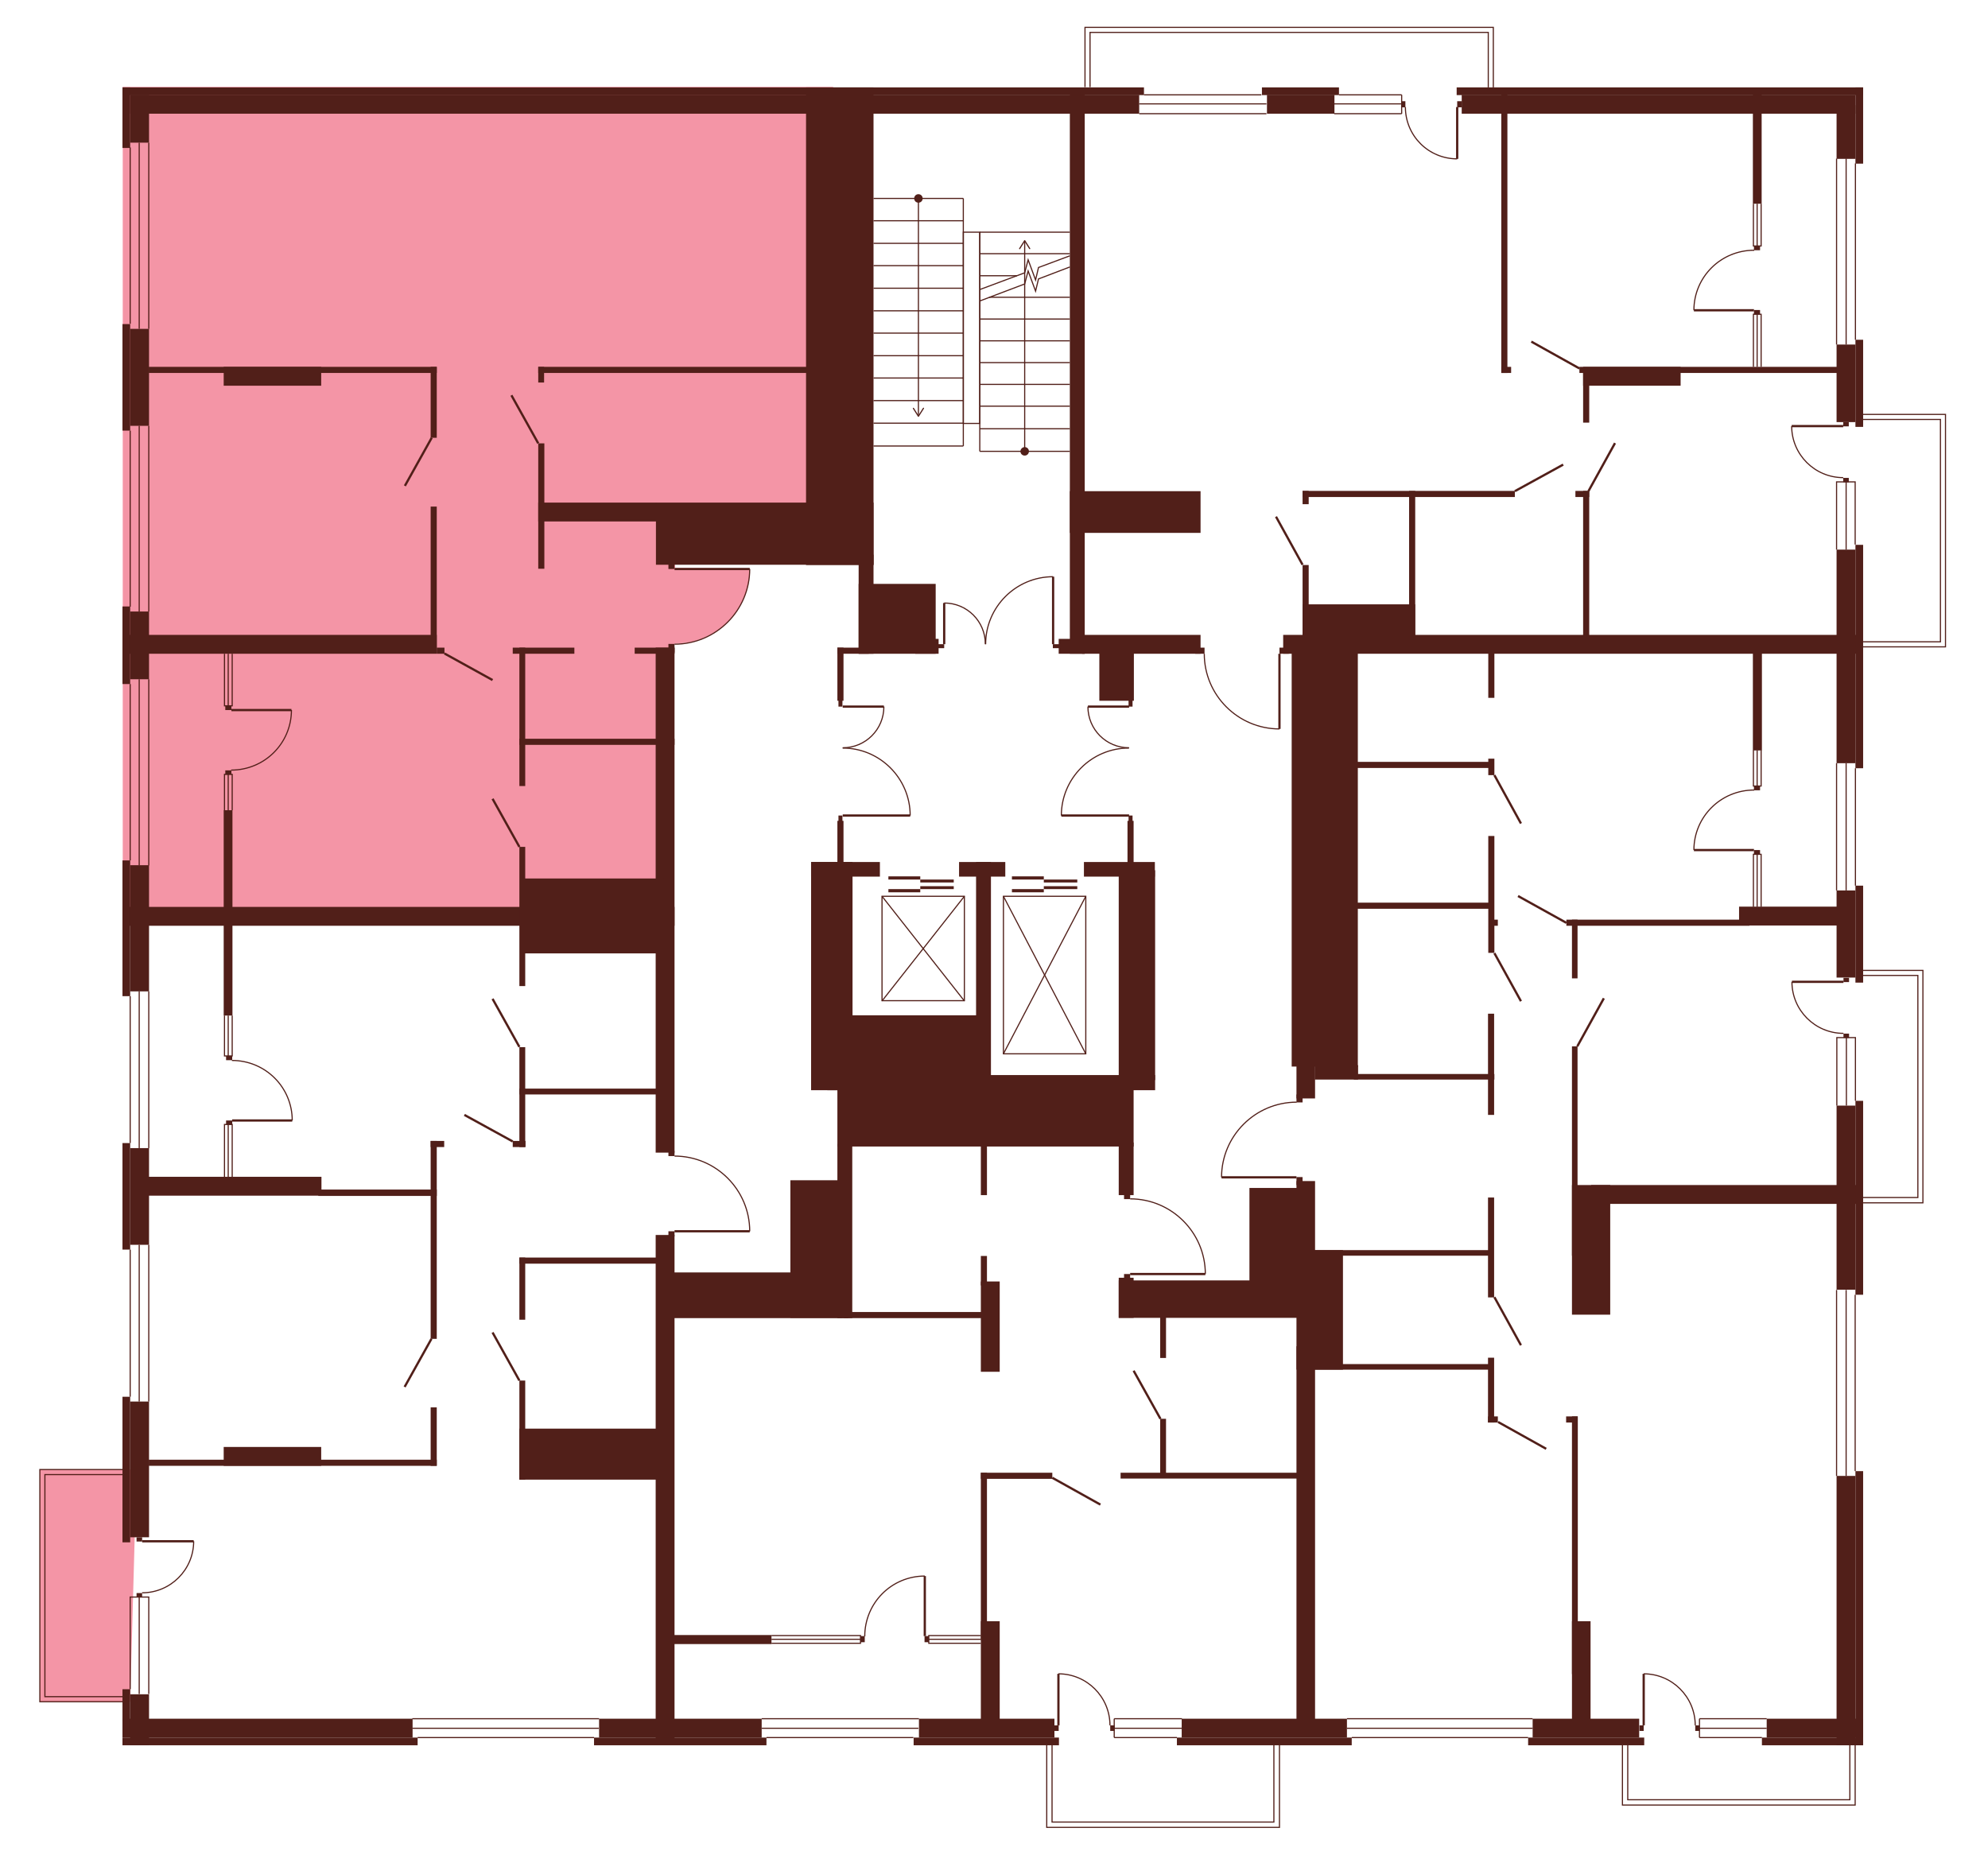 <?xml version="1.0" encoding="utf-8"?>
<!-- Generator: Adobe Illustrator 27.9.0, SVG Export Plug-In . SVG Version: 6.00 Build 0)  -->
<svg version="1.1" xmlns="http://www.w3.org/2000/svg" xmlns:xlink="http://www.w3.org/1999/xlink" x="0px" y="0px"
	 viewBox="0 0 748.3 699.8" style="enable-background:new 0 0 748.3 699.8;" xml:space="preserve">
<style type="text/css">
	.st0{display:none;fill:#F495A6;}
	.st1{fill:#F495A6;}
	.st2{fill:#511F19;}
	.st3{fill:none;stroke:#511F19;stroke-width:0.425;stroke-miterlimit:10;}
	.st4{fill:none;stroke:#511F19;stroke-width:0.85;stroke-miterlimit:10;}
</style>
<g id="Layer_4">
	<path id="_x32_Б3" class="st0" d="M405.7,32.7h295.8v210.6H485.2v2.7h-3.5v28.3c0,0-9.9,0.2-17.4-6c-7.5-6.2-9.3-13-9.3-13
		s-2-6.3-1.5-9v-2.5h-47.8V32.7z"/>
	<path id="_x33_А3" class="st0" d="M495,400.9l2.1-158.4h204.3v414.4H492.3l-0.1-209.8h-4v-3.8l-28.3-0.2c0,0-0.4-5.9,3-12.8
		c3.5-6.9,9.6-10.8,9.6-10.8s6.9-4.9,15.2-4.7l2.7,0v-14H495z"/>
	<path id="_x31_А3" class="st0" d="M453.8,479.5h-28.3v11.1h66.2v166.3H250.5V486.3h67.3v-59.5h107.7l0,24.4c0,0,9.2-0.4,16.8,5.5
		c7.6,5.8,9.8,13,9.8,13S454.1,475.8,453.8,479.5z"/>
	<path id="_x32_B3" class="st0" d="M251.8,465.4l-1.3,191.5H46.2V344.7h204.3v86.8l3.5,1.9v1.7c0,0,7.4-0.2,13.5,3.5
		s8.7,7.4,8.7,7.4s4,5.2,4.7,9c0.7,3.8,1.3,4.3,1.3,8.2l-28.3,0.2L251.8,465.4z"/>
	<path id="_x32_А3" class="st1" d="M250,279.2v65.5H46.2v-312h267.4v165.8h-59.5v15.3l28.1,0.2c0,0,0.6,4.6-2.2,11.2
		c-2.8,6.6-8.6,11.2-8.6,11.2s-5,3.9-11.4,5.3c0,0-3.8,0.6-5.9,0.6l-1.8,1.3L250,279.2z"/>
	<rect x="408.4" y="10.3" class="st0" width="153.7" height="27.8"/>
	<polygon class="st0" points="699.8,156 732.3,156 732.3,243.5 695.9,243.5 	"/>
	<rect x="696" y="365.3" class="st0" width="27.8" height="87.5"/>
	<polygon class="st0" points="698.4,651.6 698.3,679.5 610.7,679.5 610.7,651.6 	"/>
	<polygon class="st0" points="481.6,651.6 481.6,687.9 394,687.9 394,653.6 	"/>
	<polygon class="st1" points="49,640.6 15,640.6 15,553.2 51.4,553.2 	"/>
</g>
<g id="СТЕНЫ">
	<rect x="49" y="35.7" class="st2" width="7.1" height="18"/>
	<rect x="46.1" y="32.9" class="st2" width="2.9" height="22.8"/>
	<rect x="46.1" y="32.9" class="st2" width="384.5" height="2.9"/>
	<rect x="49" y="35.7" class="st2" width="379.8" height="7.1"/>
	<rect x="476.9" y="35.7" class="st2" width="25.4" height="7.1"/>
	<rect x="475" y="32.9" class="st2" width="29" height="2.9"/>
	<rect x="550.2" y="35.7" class="st2" width="148.2" height="7.1"/>
	<rect x="548.3" y="32.9" class="st2" width="153" height="2.9"/>
	<rect x="691.3" y="39.6" class="st2" width="7.1" height="20.2"/>
	<rect x="691.3" y="129.7" class="st2" width="7.1" height="29.2"/>
	<rect x="698.4" y="32.9" class="st2" width="2.9" height="28.7"/>
	<rect x="698.4" y="127.9" class="st2" width="2.9" height="32.8"/>
	<rect x="691.3" y="206.9" class="st2" width="7.1" height="80.4"/>
	<rect x="698.4" y="205.1" class="st2" width="2.9" height="84.1"/>
	<rect x="691.3" y="335.2" class="st2" width="7.1" height="32.8"/>
	<rect x="698.4" y="333.4" class="st2" width="2.9" height="36.5"/>
	<rect x="691.3" y="416.2" class="st2" width="7.1" height="69.3"/>
	<rect x="698.4" y="414.4" class="st2" width="2.9" height="73"/>
	<rect x="691.3" y="555.6" class="st2" width="7.1" height="101.4"/>
	<rect x="698.4" y="553.8" class="st2" width="2.9" height="103.2"/>
	<rect x="576.9" y="647" class="st2" width="40.1" height="7.1"/>
	<rect x="665" y="647" class="st2" width="36.2" height="7.1"/>
	<rect x="575.2" y="654.1" class="st2" width="43.7" height="2.9"/>
	<rect x="663.2" y="654.1" class="st2" width="37.8" height="2.9"/>
	<rect x="444.8" y="647" class="st2" width="62.2" height="7.1"/>
	<rect x="345.9" y="647" class="st2" width="51" height="7.1"/>
	<rect x="443" y="654.1" class="st2" width="65.8" height="2.9"/>
	<rect x="343.9" y="654.1" class="st2" width="54.7" height="2.9"/>
	<rect x="225.5" y="647" class="st2" width="61.2" height="7.1"/>
	<rect x="223.6" y="654.1" class="st2" width="64.9" height="2.9"/>
	<rect x="46.1" y="647" class="st2" width="109.2" height="7.1"/>
	<rect x="46.1" y="654.1" class="st2" width="111.1" height="2.9"/>
	<rect x="46.1" y="525.8" class="st2" width="2.9" height="54.8"/>
	<rect x="49" y="527.6" class="st2" width="7.1" height="51.1"/>
	<rect x="49" y="637.8" class="st2" width="7.1" height="19.2"/>
	<rect x="46.1" y="323.9" class="st2" width="2.9" height="51.1"/>
	<rect x="49" y="325.7" class="st2" width="7.1" height="47.5"/>
	<rect x="46.1" y="122" class="st2" width="2.9" height="40.1"/>
	<rect x="49" y="123.8" class="st2" width="7.1" height="36.5"/>
	<rect x="46.1" y="430.3" class="st2" width="2.9" height="40.1"/>
	<rect x="49" y="432.2" class="st2" width="7.1" height="36.4"/>
	<rect x="46.1" y="228.3" class="st2" width="2.9" height="29.2"/>
	<rect x="49" y="230.2" class="st2" width="7.1" height="25.5"/>
	<line class="st3" x1="56" y1="160.3" x2="56" y2="230.2"/>
	<line class="st3" x1="49" y1="228.4" x2="49" y2="162.1"/>
	<polyline class="st3" points="698.3,656.9 698.3,679.5 610.7,679.5 610.7,657 	"/>
	<polyline class="st3" points="612.7,657 612.7,677.5 696.3,677.5 696.3,656.9 	"/>
	<polyline class="st3" points="481.6,656.9 481.6,687.9 394,687.9 394,657 	"/>
	<polyline class="st3" points="396,657 396,685.9 479.5,685.9 479.5,656.9 	"/>
	<line class="st3" x1="52.4" y1="230.2" x2="52.4" y2="160.3"/>
	<line class="st3" x1="49" y1="55.5" x2="49" y2="121.9"/>
	<line class="st3" x1="52.4" y1="53.7" x2="52.4" y2="123.8"/>
	<line class="st3" x1="56" y1="53.7" x2="56" y2="123.8"/>
	<line class="st3" x1="49" y1="257.5" x2="49" y2="323.9"/>
	<line class="st3" x1="52.4" y1="255.7" x2="52.4" y2="325.8"/>
	<line class="st3" x1="56" y1="255.7" x2="56" y2="325.8"/>
	<line class="st3" x1="49" y1="375" x2="49" y2="430.3"/>
	<line class="st3" x1="52.4" y1="373.2" x2="52.4" y2="432.2"/>
	<line class="st3" x1="56" y1="373.2" x2="56" y2="432.2"/>
	<line class="st3" x1="49" y1="470.4" x2="49" y2="525.8"/>
	<line class="st3" x1="52.4" y1="468.6" x2="52.4" y2="527.6"/>
	<line class="st3" x1="56" y1="468.6" x2="56" y2="527.6"/>
	<line class="st3" x1="155.2" y1="647" x2="225.5" y2="647"/>
	<line class="st3" x1="155.2" y1="650.6" x2="225.4" y2="650.6"/>
	<line class="st3" x1="223.6" y1="654.1" x2="157.2" y2="654.1"/>
	<line class="st3" x1="507" y1="647" x2="576.9" y2="647"/>
	<line class="st3" x1="507" y1="650.6" x2="576.9" y2="650.6"/>
	<line class="st3" x1="575.2" y1="654.1" x2="508.8" y2="654.1"/>
	<line class="st3" x1="419.4" y1="647" x2="444.9" y2="647"/>
	<line class="st3" x1="419.4" y1="650.6" x2="444.9" y2="650.6"/>
	<line class="st3" x1="443" y1="654.1" x2="419.4" y2="654.1"/>
	<line class="st3" x1="639.7" y1="647" x2="665" y2="647"/>
	<line class="st3" x1="639.7" y1="650.6" x2="665" y2="650.6"/>
	<line class="st3" x1="639.7" y1="654.1" x2="663.2" y2="654.1"/>
	<line class="st3" x1="286.7" y1="647" x2="345.9" y2="647"/>
	<line class="st3" x1="286.7" y1="650.6" x2="345.7" y2="650.6"/>
	<line class="st3" x1="343.8" y1="654.1" x2="288.5" y2="654.1"/>
	<line class="st3" x1="698.4" y1="61.5" x2="698.4" y2="127.9"/>
	<line class="st3" x1="691.3" y1="59.7" x2="691.3" y2="129.7"/>
	<line class="st3" x1="694.9" y1="59.7" x2="694.9" y2="129.7"/>
	<line class="st3" x1="698.4" y1="289.2" x2="698.4" y2="333.4"/>
	<line class="st3" x1="691.3" y1="287.3" x2="691.3" y2="335.2"/>
	<line class="st3" x1="694.9" y1="287.3" x2="694.9" y2="335.2"/>
	<rect x="56" y="138.1" class="st2" width="108.4" height="2.3"/>
	<rect x="84.2" y="138.1" class="st2" width="36.7" height="7.1"/>
	<rect x="162.1" y="138.1" class="st2" width="2.3" height="26.7"/>
	<rect x="402.7" y="33.6" class="st2" width="5.6" height="212.5"/>
	<rect x="162.1" y="190.7" class="st2" width="2.3" height="55.2"/>
	<rect x="303.4" y="32.9" class="st2" width="25.4" height="179.8"/>
	<rect x="246.9" y="189.2" class="st2" width="81.9" height="23.4"/>
	<rect x="202.6" y="189.2" class="st2" width="44.4" height="7.1"/>
	<rect x="202.6" y="166.9" class="st2" width="2.3" height="47.2"/>
	<rect x="202.6" y="138.1" class="st2" width="2.2" height="5.9"/>
	<rect x="202.6" y="138.1" class="st2" width="110.9" height="2.3"/>
	<rect x="46.3" y="239" class="st2" width="118.1" height="7.1"/>
	<rect x="46.3" y="341.4" class="st2" width="207.6" height="7.1"/>
	<rect x="164.4" y="243.8" class="st2" width="2.9" height="2.3"/>
	<rect x="193" y="243.8" class="st2" width="23.2" height="2.3"/>
	<rect x="238.9" y="243.8" class="st2" width="15" height="2.3"/>
	<rect x="195.5" y="278.1" class="st2" width="58.4" height="2.3"/>
	<rect x="84.2" y="305" class="st2" width="3.3" height="77.3"/>
	<rect x="246.8" y="243.8" class="st2" width="7.1" height="190.1"/>
	<rect x="246.8" y="464.9" class="st2" width="7.1" height="190.1"/>
	<rect x="195.5" y="243.8" class="st2" width="2.2" height="52.1"/>
	<rect x="195.5" y="318.8" class="st2" width="2.2" height="52.4"/>
	<rect x="195.5" y="394.2" class="st2" width="2.2" height="37.6"/>
	<rect x="195.5" y="473.4" class="st2" width="2.2" height="23.4"/>
	<rect x="195.5" y="519.7" class="st2" width="2.2" height="37.3"/>
	<rect x="196.2" y="330.7" class="st2" width="53.7" height="28.2"/>
	<rect x="193" y="429.5" class="st2" width="4.8" height="2.3"/>
	<rect x="162.1" y="429.5" class="st2" width="2.3" height="74.5"/>
	<rect x="162.1" y="429.5" class="st2" width="5.1" height="2.3"/>
	<rect x="195.5" y="409.8" class="st2" width="53.7" height="2.2"/>
	<rect x="53.3" y="443" class="st2" width="67.7" height="7.1"/>
	<rect x="119.8" y="447.8" class="st2" width="44.6" height="2.4"/>
	<rect x="56" y="549.5" class="st2" width="108.4" height="2.3"/>
	<rect x="84.2" y="544.7" class="st2" width="36.7" height="7.1"/>
	<rect x="162.1" y="529.8" class="st2" width="2.3" height="22"/>
	<rect x="195.5" y="473.4" class="st2" width="58" height="2.3"/>
	<rect x="195.5" y="537.8" class="st2" width="58" height="19.2"/>
	<rect x="323.2" y="208.8" class="st2" width="5.6" height="37.3"/>
	<rect x="323.2" y="219.8" class="st2" width="29" height="26.3"/>
	<rect x="344.5" y="240.5" class="st2" width="8.8" height="5.6"/>
	<rect x="315.2" y="243.8" class="st2" width="11.8" height="2.3"/>
	<rect x="315.2" y="243.8" class="st2" width="2.3" height="20"/>
	<rect x="315.6" y="263.6" class="st2" width="1.5" height="2.4"/>
	<rect x="315.6" y="307" class="st2" width="1.5" height="2.4"/>
	<rect x="315.2" y="309" class="st2" width="2.3" height="17.7"/>
	<rect x="424.8" y="307" class="st2" width="1.5" height="2.4"/>
	<rect x="424.8" y="263.6" class="st2" width="1.5" height="2.4"/>
	<rect x="424.4" y="309" class="st2" width="2.3" height="17.7"/>
	<rect x="305.3" y="324.5" class="st2" width="25.9" height="5.5"/>
	<rect x="361" y="324.5" class="st2" width="17.4" height="5.5"/>
	<rect x="408" y="324.5" class="st2" width="26.7" height="5.5"/>
	<rect x="305.3" y="324.5" class="st2" width="15.6" height="85.9"/>
	<rect x="352.2" y="242.5" class="st2" width="3.2" height="1.5"/>
	<rect x="396.3" y="242.5" class="st2" width="3.2" height="1.5"/>
	<rect x="449.9" y="243.8" class="st2" width="3.5" height="2.3"/>
	<rect x="481.6" y="243.8" class="st2" width="3.5" height="2.3"/>
	<rect x="398.5" y="240.5" class="st2" width="9.8" height="5.6"/>
	<rect x="407.3" y="239" class="st2" width="44.6" height="7.1"/>
	<rect x="483" y="239" class="st2" width="216.9" height="7.1"/>
	<rect x="413.8" y="244.3" class="st2" width="13" height="19.5"/>
	<rect x="402.7" y="184.9" class="st2" width="49.2" height="15.7"/>
	<rect x="565.1" y="34.1" class="st2" width="2.3" height="106.3"/>
	<rect x="565.1" y="138.1" class="st2" width="3.7" height="2.3"/>
	<rect x="595.9" y="138.1" class="st2" width="36.7" height="7.1"/>
	<rect x="594.5" y="138.1" class="st2" width="99.8" height="2.3"/>
	<rect x="659.8" y="35" class="st2" width="3.3" height="41.7"/>
	<rect x="660.2" y="92.6" class="st2" width="2.3" height="1.6"/>
	<rect x="660.2" y="116.7" class="st2" width="2.3" height="1.6"/>
	<rect x="595.9" y="139" class="st2" width="2.3" height="20.1"/>
	<rect x="595.9" y="184.8" class="st2" width="2.3" height="57.8"/>
	<rect x="490.3" y="212.7" class="st2" width="2.3" height="31.7"/>
	<rect x="490.3" y="184.8" class="st2" width="79.9" height="2.3"/>
	<rect x="593" y="184.8" class="st2" width="5.2" height="2.3"/>
	<rect x="490.3" y="184.8" class="st2" width="2.3" height="5"/>
	<rect x="530.4" y="184.8" class="st2" width="2.3" height="59.5"/>
	<rect x="490.3" y="227.5" class="st2" width="42.4" height="14.5"/>
	<rect x="486.2" y="241.4" class="st2" width="24.9" height="160.1"/>
	<rect x="488" y="399.7" class="st2" width="7" height="13.8"/>
	<rect x="488" y="444.6" class="st2" width="7" height="39"/>
	<rect x="488" y="506.8" class="st2" width="7" height="146.8"/>
	<rect x="488" y="412" class="st2" width="2.3" height="3"/>
	<rect x="488" y="443.1" class="st2" width="2.3" height="3"/>
	<rect x="494.9" y="401" class="st2" width="16.3" height="5.4"/>
	<rect x="509.6" y="404.3" class="st2" width="52.9" height="2.1"/>
	<rect x="560.2" y="243.4" class="st2" width="2.3" height="19.3"/>
	<rect x="510.6" y="286.8" class="st2" width="51.8" height="2.3"/>
	<rect x="510.6" y="339.8" class="st2" width="51.8" height="2.3"/>
	<rect x="560.2" y="285.6" class="st2" width="2.3" height="6.2"/>
	<rect x="560.2" y="314.7" class="st2" width="2.3" height="44"/>
	<rect x="561.1" y="346.2" class="st2" width="2.7" height="2.3"/>
	<rect x="560.1" y="381.6" class="st2" width="2.3" height="38.1"/>
	<rect x="560.1" y="450.8" class="st2" width="2.3" height="37.6"/>
	<rect x="560.1" y="511.1" class="st2" width="2.3" height="24.4"/>
	<rect x="589.6" y="346.2" class="st2" width="68.9" height="2.3"/>
	<rect x="654.6" y="341.3" class="st2" width="38.5" height="7.1"/>
	<rect x="659.8" y="242.1" class="st2" width="3.4" height="40.4"/>
	<rect x="660.2" y="295.9" class="st2" width="2.3" height="1.6"/>
	<rect x="660.2" y="320" class="st2" width="2.3" height="1.6"/>
	<rect x="591.7" y="346.2" class="st2" width="2.1" height="22.1"/>
	<rect x="591.7" y="393.9" class="st2" width="2.1" height="78.8"/>
	<rect x="591.7" y="446.1" class="st2" width="14.4" height="48.8"/>
	<rect x="598.9" y="446.1" class="st2" width="100" height="7.1"/>
	<rect x="367.4" y="324.5" class="st2" width="5.6" height="85.9"/>
	<rect x="311.4" y="382.2" class="st2" width="60.7" height="28.2"/>
	<rect x="371.3" y="404.7" class="st2" width="63.5" height="5.7"/>
	<rect x="421.1" y="327.6" class="st2" width="13.7" height="79"/>
	<rect x="315.2" y="408.7" class="st2" width="111.5" height="22.9"/>
	<rect x="315.2" y="430.6" class="st2" width="5.6" height="65.6"/>
	<rect x="297.5" y="444.3" class="st2" width="19.4" height="51.8"/>
	<rect x="250.4" y="479" class="st2" width="68.9" height="17.2"/>
	<rect x="251.6" y="433.3" class="st2" width="2.3" height="1.9"/>
	<rect x="251.6" y="463.5" class="st2" width="2.3" height="1.9"/>
	<rect x="317.7" y="493.9" class="st2" width="56.1" height="2.3"/>
	<rect x="369.2" y="472.8" class="st2" width="2.3" height="11.1"/>
	<rect x="369.2" y="554.4" class="st2" width="2.3" height="63"/>
	<rect x="369.2" y="430.1" class="st2" width="2.3" height="19.8"/>
	<rect x="421.1" y="430.1" class="st2" width="5.6" height="19.8"/>
	<rect x="421.1" y="482" class="st2" width="74" height="14.1"/>
	<rect x="421.1" y="481" class="st2" width="5.6" height="15.1"/>
	<rect x="369.2" y="482.4" class="st2" width="7.1" height="34"/>
	<rect x="423.1" y="449.6" class="st2" width="2.3" height="1.8"/>
	<rect x="423.1" y="479.6" class="st2" width="2.3" height="1.8"/>
	<rect x="436.7" y="494.7" class="st2" width="2.2" height="16.5"/>
	<rect x="436.7" y="534.1" class="st2" width="2.2" height="21.4"/>
	<rect x="470.3" y="447.2" class="st2" width="21.8" height="40.9"/>
	<rect x="492.4" y="470.6" class="st2" width="69.5" height="2.1"/>
	<rect x="492.4" y="513.5" class="st2" width="69.5" height="2.1"/>
	<rect x="421.8" y="554.4" class="st2" width="69.5" height="2.2"/>
	<rect x="488" y="470.6" class="st2" width="17.5" height="45"/>
	<rect x="560.1" y="533.2" class="st2" width="3.7" height="2.3"/>
	<rect x="591.7" y="533.2" class="st2" width="2.2" height="97"/>
	<rect x="589.5" y="533.2" class="st2" width="4.3" height="2.3"/>
	<rect x="591.7" y="610.3" class="st2" width="7" height="38.7"/>
	<rect x="369.2" y="554.4" class="st2" width="26.9" height="2.3"/>
	<rect x="369.2" y="610.3" class="st2" width="7.1" height="39.1"/>
	<rect x="249.1" y="615.5" class="st2" width="41.3" height="3.4"/>
	<rect x="323.9" y="615.9" class="st2" width="1.6" height="2.3"/>
	<rect x="348" y="615.9" class="st2" width="1.6" height="2.3"/>
	<rect x="85.1" y="397.5" class="st2" width="2.3" height="1.6"/>
	<rect x="85.1" y="421.8" class="st2" width="2.3" height="1.6"/>
	<rect x="84.8" y="265.7" class="st2" width="2.3" height="1.6"/>
	<rect x="84.8" y="290" class="st2" width="2.3" height="1.6"/>
	<g>
		<line class="st4" x1="253.9" y1="214.2" x2="282.2" y2="214.2"/>
		<path class="st3" d="M282.2,214.2c0,15.6-12.7,28.3-28.3,28.3"/>
	</g>
	<rect x="51.4" y="599.7" class="st2" width="2.1" height="1.6"/>
	<rect x="51.4" y="578.7" class="st2" width="2.1" height="1.6"/>
	<polyline class="st3" points="49,635.9 49,601.2 56,601.2 56,637.7 	"/>
	<polyline class="st3" points="46.1,640.6 15,640.6 15,553.2 46.1,553.2 	"/>
	<polyline class="st3" points="46.1,555.1 16.9,555.1 16.9,638.7 46.1,638.7 	"/>
	<line class="st3" x1="52.4" y1="637.7" x2="52.4" y2="601.2"/>
	<g>
		<line class="st4" x1="53.5" y1="580.2" x2="72.9" y2="580.2"/>
		<path class="st3" d="M72.9,580.2c0,10.7-8.7,19.4-19.4,19.4"/>
	</g>
	<rect x="693.8" y="158.9" class="st2" width="2.1" height="1.6"/>
	<rect x="693.8" y="179.9" class="st2" width="2.1" height="1.6"/>
	<polyline class="st3" points="698.3,205 698.3,181.4 691.3,181.4 691.3,206.9 	"/>
	<polyline class="st3" points="701.2,243.5 732.3,243.5 732.3,156 701.2,156 	"/>
	<polyline class="st3" points="701.2,157.9 730.4,157.9 730.4,241.6 701.2,241.6 	"/>
	<line class="st3" x1="694.9" y1="206.9" x2="694.9" y2="181.4"/>
	<g>
		<line class="st4" x1="693.8" y1="160.4" x2="674.4" y2="160.4"/>
		<path class="st3" d="M674.4,160.4c0,10.7,8.7,19.4,19.4,19.4"/>
	</g>
	<line class="st3" x1="691.3" y1="555.6" x2="691.3" y2="485.6"/>
	<line class="st3" x1="698.3" y1="487.4" x2="698.3" y2="553.8"/>
	<polyline class="st3" points="701.2,365.3 723.8,365.3 723.8,452.8 701.2,452.8 	"/>
	<polyline class="st3" points="701.2,450.8 721.9,450.8 721.9,367.2 701.2,367.2 	"/>
	<line class="st3" x1="694.9" y1="485.6" x2="694.9" y2="555.6"/>
	<g>
		<rect x="638.1" y="649.5" class="st2" width="1.6" height="2.1"/>
		<rect x="617.1" y="649.5" class="st2" width="1.6" height="2.1"/>
		<g>
			<line class="st4" x1="618.7" y1="649.5" x2="618.7" y2="630.1"/>
			<path class="st3" d="M618.7,630.1c10.7,0,19.4,8.7,19.4,19.4"/>
		</g>
	</g>
	<g>
		<rect x="417.9" y="649.5" class="st2" width="1.6" height="2.1"/>
		<rect x="396.9" y="649.5" class="st2" width="1.6" height="2.1"/>
		<g>
			<line class="st4" x1="398.4" y1="649.5" x2="398.4" y2="630.1"/>
			<path class="st3" d="M398.4,630.1c10.7,0,19.4,8.7,19.4,19.4"/>
		</g>
	</g>
	<g>
		<line class="st4" x1="87.1" y1="267.3" x2="109.7" y2="267.3"/>
		<path class="st3" d="M109.7,267.3c0,12.5-10.1,22.6-22.7,22.6"/>
	</g>
	<g>
		<line class="st4" x1="660.2" y1="320" x2="637.6" y2="320"/>
		<path class="st3" d="M637.6,320c0-12.5,10.1-22.6,22.7-22.6"/>
	</g>
	<g>
		<line class="st4" x1="660.2" y1="116.8" x2="637.6" y2="116.8"/>
		<path class="st3" d="M637.6,116.8c0-12.5,10.1-22.6,22.7-22.6"/>
	</g>
	<g>
		<line class="st4" x1="87.4" y1="421.8" x2="110" y2="421.8"/>
		<path class="st3" d="M110,421.8c0-12.5-10.1-22.6-22.7-22.6"/>
	</g>
	<g>
		<line class="st4" x1="348.1" y1="615.9" x2="348.1" y2="593.3"/>
		<path class="st3" d="M348.1,593.3c-12.5,0-22.6,10.1-22.6,22.7"/>
	</g>
	<g>
		<line class="st4" x1="481.6" y1="246.1" x2="481.6" y2="274.4"/>
		<path class="st3" d="M481.6,274.4c-15.6,0-28.3-12.7-28.3-28.3"/>
	</g>
	<g>
		<line class="st4" x1="488" y1="443.2" x2="459.8" y2="443.2"/>
		<path class="st3" d="M459.8,443.2c0-15.6,12.7-28.3,28.3-28.3"/>
	</g>
	<g>
		<line class="st4" x1="425.4" y1="479.6" x2="453.7" y2="479.6"/>
		<path class="st3" d="M453.7,479.6c0-15.6-12.7-28.3-28.3-28.3"/>
	</g>
	<g>
		<line class="st4" x1="253.9" y1="463.5" x2="282.2" y2="463.5"/>
		<path class="st3" d="M282.2,463.5c0-15.6-12.7-28.3-28.3-28.3"/>
	</g>
	<g>
		<g>
			<line class="st4" x1="317.2" y1="307" x2="342.6" y2="307"/>
			<path class="st3" d="M342.6,307c0-14-11.4-25.4-25.4-25.4"/>
		</g>
		<g>
			<line class="st4" x1="317.2" y1="266" x2="332.7" y2="266"/>
			<path class="st3" d="M332.7,266c0,8.6-6.9,15.5-15.5,15.5"/>
		</g>
	</g>
	<g>
		<g>
			<line class="st4" x1="396.4" y1="242.5" x2="396.4" y2="217.1"/>
			<path class="st3" d="M396.4,217.1c-14,0-25.4,11.4-25.4,25.4"/>
		</g>
		<g>
			<line class="st4" x1="355.4" y1="242.5" x2="355.4" y2="227"/>
			<path class="st3" d="M355.4,227c8.6,0,15.5,6.9,15.5,15.5"/>
		</g>
	</g>
	<g>
		<g>
			<line class="st4" x1="425" y1="307" x2="399.5" y2="307"/>
			<path class="st3" d="M399.5,307c0-14,11.4-25.4,25.4-25.4"/>
		</g>
		<g>
			<line class="st4" x1="425" y1="266" x2="409.5" y2="266"/>
			<path class="st3" d="M409.5,266c0,8.6,6.9,15.5,15.5,15.5"/>
		</g>
	</g>
	<rect x="251.6" y="242.4" class="st2" width="2.3" height="3.2"/>
	<rect x="251.6" y="211" class="st2" width="2.3" height="3.2"/>
	<g>
		<line class="st3" x1="362.6" y1="74.7" x2="328.8" y2="74.7"/>
		<line class="st3" x1="328.8" y1="159.3" x2="362.6" y2="159.3"/>
		<line class="st3" x1="362.6" y1="142.3" x2="328.8" y2="142.3"/>
		<line class="st3" x1="362.6" y1="150.8" x2="328.8" y2="150.8"/>
		<line class="st3" x1="362.6" y1="133.9" x2="328.8" y2="133.9"/>
		<line class="st3" x1="362.6" y1="125.4" x2="328.8" y2="125.4"/>
		<line class="st3" x1="362.6" y1="117" x2="328.8" y2="117"/>
		<line class="st3" x1="362.6" y1="108.5" x2="328.8" y2="108.5"/>
		<line class="st3" x1="362.6" y1="100" x2="328.8" y2="100"/>
		<line class="st3" x1="362.6" y1="91.6" x2="328.8" y2="91.6"/>
		<line class="st3" x1="362.6" y1="83.1" x2="328.8" y2="83.1"/>
		<g>
			<g>
				<line class="st3" x1="345.7" y1="156.3" x2="345.7" y2="74.7"/>
				<g>
					<path class="st2" d="M347.7,153.5c-0.1-0.1-0.2,0-0.3,0.1l-1.7,2.7l-1.7-2.7c-0.1-0.1-0.2-0.1-0.3-0.1
						c-0.1,0.1-0.1,0.2-0.1,0.3l1.9,3c0,0.1,0.1,0.1,0.2,0.1c0.1,0,0.1,0,0.2-0.1l1.9-3c0,0,0-0.1,0-0.1
						C347.8,153.6,347.8,153.5,347.7,153.5z"/>
				</g>
				<g>
					<path class="st2" d="M347.3,74.7c0-0.9-0.7-1.6-1.6-1.6c-0.9,0-1.6,0.7-1.6,1.6c0,0.9,0.7,1.6,1.6,1.6
						C346.6,76.3,347.3,75.6,347.3,74.7z"/>
				</g>
			</g>
		</g>
		<line class="st3" x1="328.8" y1="167.9" x2="362.6" y2="167.9"/>
	</g>
	<polyline class="st3" points="402.7,100.5 390.9,105 389.8,109.6 387,102 385.7,106.9 368.8,113.3 	"/>
	<polyline class="st3" points="402.7,96.3 390.9,100.7 389.8,105.4 387,97.8 385.7,102.7 368.8,109 	"/>
	<line class="st3" x1="368.8" y1="152.9" x2="402.7" y2="152.9"/>
	<line class="st3" x1="368.8" y1="161.4" x2="402.7" y2="161.4"/>
	<line class="st3" x1="368.8" y1="169.9" x2="402.7" y2="169.9"/>
	<line class="st3" x1="402.7" y1="144.7" x2="368.8" y2="144.7"/>
	<line class="st3" x1="402.7" y1="136.5" x2="368.8" y2="136.5"/>
	<line class="st3" x1="402.7" y1="128.3" x2="368.8" y2="128.3"/>
	<line class="st3" x1="402.7" y1="120.1" x2="368.8" y2="120.1"/>
	<line class="st3" x1="402.7" y1="87.4" x2="368.8" y2="87.4"/>
	<line class="st3" x1="402.7" y1="95.5" x2="368.8" y2="95.5"/>
	<line class="st3" x1="402.7" y1="111.9" x2="372.3" y2="111.9"/>
	<line class="st3" x1="382.8" y1="103.8" x2="368.8" y2="103.8"/>
	<g>
		<g>
			<line class="st3" x1="385.7" y1="90.9" x2="385.7" y2="169.9"/>
			<g>
				<path class="st2" d="M383.7,93.8c0.1,0.1,0.2,0,0.3-0.1l1.7-2.7l1.7,2.7c0.1,0.1,0.2,0.1,0.3,0.1c0.1-0.1,0.1-0.2,0.1-0.3
					l-1.9-3c0-0.1-0.1-0.1-0.2-0.1c-0.1,0-0.1,0-0.2,0.1l-1.9,3c0,0,0,0.1,0,0.1C383.6,93.7,383.6,93.8,383.7,93.8z"/>
			</g>
			<g>
				<path class="st2" d="M384.1,169.9c0,0.9,0.7,1.6,1.6,1.6c0.9,0,1.6-0.7,1.6-1.6s-0.7-1.6-1.6-1.6
					C384.9,168.3,384.1,169,384.1,169.9z"/>
			</g>
		</g>
	</g>
	<line class="st3" x1="362.6" y1="74.7" x2="362.6" y2="167.9"/>
	<line class="st3" x1="368.8" y1="87.4" x2="368.8" y2="169.9"/>
	<rect x="362.6" y="87.4" class="st3" width="6.2" height="72"/>
	<g>
		<rect x="377.7" y="337.4" class="st3" width="31" height="59.3"/>
		<line class="st3" x1="377.7" y1="337.4" x2="408.7" y2="396.7"/>
		<line class="st3" x1="408.7" y1="337.4" x2="377.7" y2="396.7"/>
	</g>
	<g>
		<rect x="332" y="337.4" class="st3" width="31" height="39.3"/>
		<line class="st3" x1="332" y1="337.4" x2="363" y2="376.8"/>
		<line class="st3" x1="363" y1="337.4" x2="332" y2="376.8"/>
	</g>
	<g>
		<rect x="380.9" y="329.9" class="st2" width="12" height="1.2"/>
		<rect x="392.9" y="331.1" class="st2" width="12.6" height="1.1"/>
		<rect x="380.9" y="334.7" class="st2" width="12" height="1.2"/>
		<rect x="392.9" y="333.6" class="st2" width="12.6" height="1.1"/>
	</g>
	<g>
		<rect x="334.4" y="329.9" class="st2" width="12" height="1.2"/>
		<rect x="346.4" y="331.1" class="st2" width="12.6" height="1.1"/>
		<rect x="334.4" y="334.7" class="st2" width="12" height="1.2"/>
		<rect x="346.4" y="333.6" class="st2" width="12.6" height="1.1"/>
	</g>
	<polyline class="st3" points="84.5,443 84.5,423.3 87.4,423.3 87.4,443 	"/>
	<line class="st3" x1="85.9" y1="423.3" x2="85.9" y2="443"/>
	<polyline class="st3" points="290.4,615.7 323.9,615.7 323.9,618.6 290.4,618.6 	"/>
	<line class="st3" x1="323.9" y1="617.1" x2="290.4" y2="617.1"/>
	<polyline class="st3" points="369.2,615.7 349.6,615.7 349.6,618.6 369.2,618.6 	"/>
	<line class="st3" x1="349.6" y1="617.1" x2="369.2" y2="617.1"/>
	<polyline class="st3" points="662.9,341.4 662.9,321.6 660,321.6 660,341.4 	"/>
	<line class="st3" x1="661.4" y1="321.6" x2="661.4" y2="341.4"/>
	<polyline class="st3" points="662.9,282.4 662.9,295.9 660,295.9 660,282.4 	"/>
	<line class="st3" x1="661.4" y1="295.9" x2="661.4" y2="282.4"/>
	<polyline class="st3" points="662.9,138.1 662.9,118.3 660,118.3 660,138.1 	"/>
	<line class="st3" x1="661.4" y1="118.3" x2="661.4" y2="138.1"/>
	<polyline class="st3" points="662.9,76.7 662.9,92.6 660,92.6 660,76.7 	"/>
	<line class="st3" x1="661.4" y1="92.6" x2="661.4" y2="76.7"/>
	<polyline class="st3" points="84.5,305 84.5,291.5 87.4,291.5 87.4,305 	"/>
	<line class="st3" x1="85.9" y1="291.5" x2="85.9" y2="305"/>
	<polyline class="st3" points="84.5,382.3 84.5,397.5 87.4,397.5 87.4,382.3 	"/>
	<line class="st3" x1="85.9" y1="397.5" x2="85.9" y2="382.3"/>
	<polyline class="st3" points="84.5,246.1 84.5,265.7 87.4,265.7 87.4,246.1 	"/>
	<line class="st3" x1="85.9" y1="265.7" x2="85.9" y2="246.1"/>
	<line class="st4" x1="202.6" y1="166.9" x2="192.5" y2="148.8"/>
	<line class="st4" x1="195.5" y1="394.1" x2="185.4" y2="376"/>
	<line class="st4" x1="162.4" y1="504" x2="152.3" y2="522.1"/>
	<line class="st4" x1="185.4" y1="501.6" x2="195.5" y2="519.7"/>
	<line class="st4" x1="426.7" y1="516" x2="436.8" y2="534.1"/>
	<line class="st4" x1="562.5" y1="358.8" x2="572.5" y2="376.9"/>
	<line class="st4" x1="562.5" y1="291.8" x2="572.5" y2="310"/>
	<line class="st4" x1="597.9" y1="184.9" x2="607.9" y2="166.8"/>
	<line class="st4" x1="570.2" y1="184.9" x2="588.4" y2="174.9"/>
	<line class="st4" x1="576.4" y1="128.6" x2="594.5" y2="138.7"/>
	<line class="st4" x1="562.5" y1="488.3" x2="572.5" y2="506.4"/>
	<line class="st4" x1="593.7" y1="393.9" x2="603.7" y2="375.8"/>
	<line class="st4" x1="480.3" y1="194.5" x2="490.3" y2="212.6"/>
	<line class="st4" x1="396.1" y1="556.3" x2="414.2" y2="566.4"/>
	<line class="st4" x1="563.9" y1="535.3" x2="582" y2="545.4"/>
	<line class="st4" x1="152.4" y1="182.9" x2="162.5" y2="164.8"/>
	<line class="st4" x1="167.3" y1="246" x2="185.4" y2="256"/>
	<line class="st4" x1="174.8" y1="419.7" x2="193" y2="429.7"/>
	<line class="st4" x1="571.4" y1="337.3" x2="589.6" y2="347.4"/>
	<line class="st4" x1="185.4" y1="300.7" x2="195.5" y2="318.8"/>
	<rect x="46.1" y="635.9" class="st2" width="2.9" height="12"/>
	<polyline class="st3" points="698.4,414.4 698.4,390.6 691.4,390.6 691.4,416.2 	"/>
	<line class="st3" x1="695" y1="416.2" x2="695" y2="390.6"/>
	<g>
		<rect x="693.9" y="389.1" class="st2" width="2.1" height="1.6"/>
		<rect x="693.9" y="368.1" class="st2" width="2.1" height="1.6"/>
		<g>
			<line class="st4" x1="693.9" y1="369.6" x2="674.5" y2="369.6"/>
			<path class="st3" d="M674.5,369.6c0,10.7,8.7,19.4,19.4,19.4"/>
		</g>
	</g>
	<line class="st3" x1="639.7" y1="647" x2="639.7" y2="654.1"/>
	<line class="st3" x1="419.4" y1="647" x2="419.4" y2="654.1"/>
	<g>
		<rect x="548.5" y="38.1" class="st2" width="1.8" height="2.3"/>
		<rect x="527.5" y="38.1" class="st2" width="1.5" height="2.3"/>
		<g>
			<line class="st4" x1="548.5" y1="40.3" x2="548.5" y2="59.8"/>
			<path class="st3" d="M548.5,59.8c-10.8,0-19.5-8.7-19.5-19.5"/>
		</g>
	</g>
	<polyline class="st3" points="408.4,32.8 408.4,10.3 562.1,10.3 562.1,32.9 	"/>
	<polyline class="st3" points="560.2,32.9 560.2,12.2 410.3,12.2 410.3,32.8 	"/>
	<line class="st3" x1="430.6" y1="35.7" x2="474.8" y2="35.7"/>
	<line class="st3" x1="476.7" y1="39.1" x2="428.8" y2="39.1"/>
	<line class="st3" x1="428.8" y1="42.8" x2="476.7" y2="42.8"/>
	<line class="st3" x1="504" y1="35.7" x2="527.6" y2="35.7"/>
	<line class="st3" x1="527.6" y1="39.1" x2="502.2" y2="39.1"/>
	<line class="st3" x1="502.2" y1="42.8" x2="527.6" y2="42.8"/>
	<line class="st3" x1="527.6" y1="35.7" x2="527.6" y2="42.8"/>
</g>
</svg>
